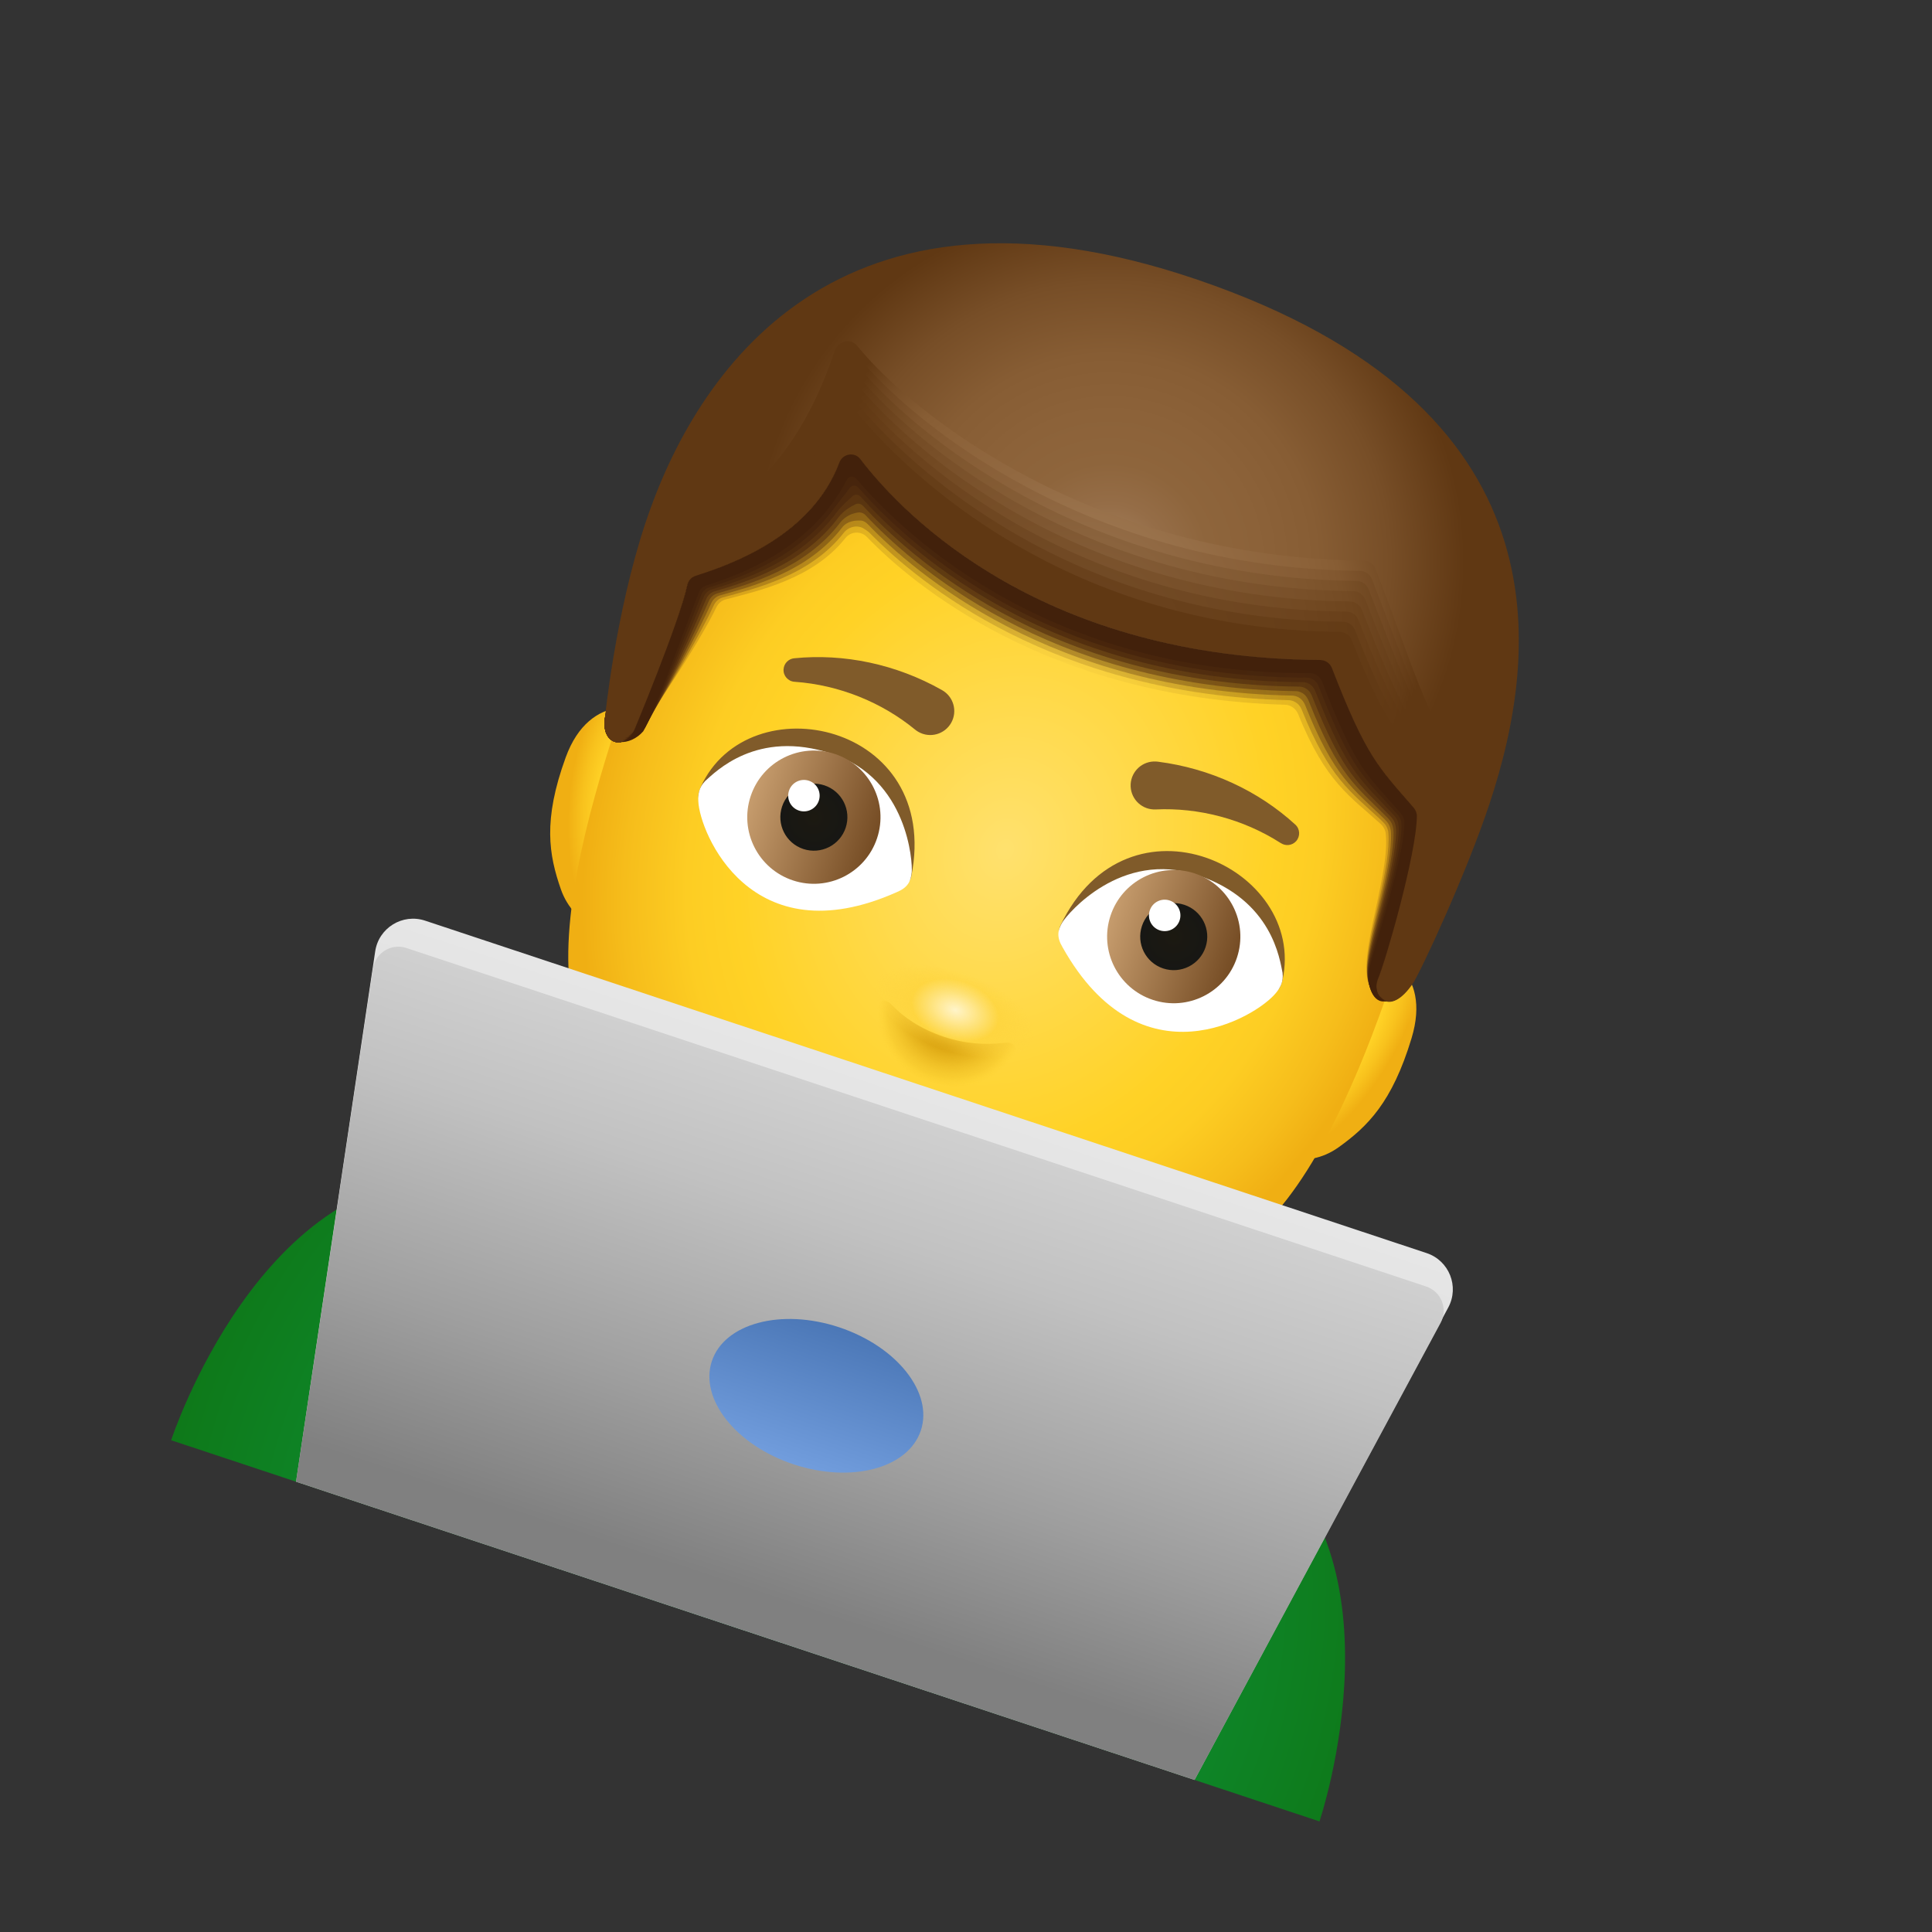 <?xml version="1.0" encoding="UTF-8"?> <svg xmlns="http://www.w3.org/2000/svg" width="501" height="501" viewBox="0 0 501 501" fill="none"><rect x="0" y="0" width="501" height="501" fill="#333333" stroke="none"/> <g clip-path="url(#clip0_2501_736)"> <path d="M342.16 472.321C342.16 472.321 366.34 400.893 322.405 372.25C299.968 357.625 229.827 313.237 229.694 313.193C229.561 313.149 146.791 306.78 120.071 305.088C67.721 301.77 44.38 373.477 44.38 373.477L342.16 472.321Z" fill="url(#paint0_radial_2501_736)"></path> <path d="M173.079 186.531C167.763 182.652 152.996 179.099 146.694 196.408C140.738 212.778 142.344 221.672 145.434 230.58C148.903 240.57 159.919 244.157 161.109 237.531C162.307 230.908 173.079 186.531 173.079 186.531Z" fill="url(#paint1_radial_2501_736)"></path> <path d="M351.929 245.899C358.188 245.863 371.373 251.588 366.042 269.219C361.003 285.894 354.617 292.135 347.104 297.523C338.678 303.565 328.3 300.05 331.261 294.013C334.214 287.972 351.929 245.899 351.929 245.899Z" fill="url(#paint2_radial_2501_736)"></path> <path d="M362.241 250.323C354.723 272.97 343.407 302.003 328.382 317.129C299.12 346.6 245.109 353.109 219.398 344.575C192.676 335.705 153.788 298.359 147.958 257.24C144.968 236.134 153.753 206.26 161.27 183.613C162.922 178.637 164.613 173.988 166.36 169.617C176.404 144.494 188.123 128.766 202.624 115.432C231.411 88.962 267.004 84.499 301.883 96.077C336.567 107.59 362.364 132.169 369.743 170.322C374.18 193.205 373.389 216.736 362.241 250.323Z" fill="url(#paint3_radial_2501_736)"></path> <path d="M164.239 189.923C164.239 189.923 177.118 159.538 178.568 149.901C187.369 147.107 214.576 138.973 219.448 113.76C226.015 124.301 262.002 171.437 344.781 171.197C354.631 196.903 357.518 198.74 367.627 210.456C367.885 220.216 359.579 249.195 357.609 253.822C355.638 258.449 360.363 263.975 366.409 254.986C368.314 252.156 380.113 226.937 386.215 208.553C399.221 169.371 406.979 105.454 310.573 72.548C216.987 40.605 180.344 96.535 167.338 135.717C159.535 159.226 156.854 186.306 156.854 186.306C155.966 192.597 161.256 194.64 164.239 189.923Z" fill="url(#paint4_radial_2501_736)"></path> <path d="M380.401 200.818C380.423 199.964 380.075 199.153 379.513 198.514C370.314 187.987 365.657 170.486 356.694 147.536C356.196 146.258 354.939 145.379 353.571 145.36C283.19 144.731 236.405 107.139 222.299 89.694C220.519 87.484 217.308 88.428 216.4 91.137C205.355 124.097 186.708 134.437 174.691 136.381C173.266 136.613 172.288 137.645 171.778 138.999C167.789 149.497 159.343 171.088 157.577 182.359C157.112 184.807 156.856 186.287 156.856 186.287C155.968 192.578 161.242 194.616 164.226 189.9C164.226 189.9 175.696 162.84 178.204 151.693C178.464 150.544 179.332 149.632 180.444 149.27C189.696 146.295 210.181 138.992 217.492 120.322C218.468 117.827 221.684 117.181 223.316 119.288C235.634 135.226 271.546 170.584 342.284 171.106C343.655 171.117 344.928 172.001 345.423 173.287C354.298 196.19 357.403 198.839 366.503 209.324C367.057 209.961 367.418 210.785 367.388 211.636C366.992 222.423 359.266 249.29 357.376 253.726C355.405 258.352 360.122 263.876 366.168 254.887C366.411 254.524 366.841 253.779 367.406 252.731C371.048 246.293 380.086 211.649 380.401 200.818Z" fill="url(#paint5_radial_2501_736)"></path> <path d="M216.245 93.454C206.976 121.931 190.48 133.228 178.61 136.518C177.163 136.916 175.809 137.354 174.637 137.713C173.387 138.099 172.498 139.126 172.014 140.479C168.853 149.269 162.823 165.024 160.06 174.946C159.128 177.804 158.228 180.176 157.635 181.989C157.606 182.153 157.575 182.326 157.549 182.482C157.098 184.864 156.844 186.311 156.844 186.311C155.956 192.602 161.231 194.64 164.214 189.923C164.214 189.923 175.684 162.864 178.193 151.717C178.452 150.568 179.321 149.655 180.432 149.294C189.685 146.318 210.169 139.016 217.48 120.346C218.456 117.851 221.672 117.204 223.304 119.312C235.622 135.25 271.534 170.608 342.273 171.13C343.644 171.141 344.916 172.024 345.411 173.311C354.286 196.214 357.392 198.863 366.491 209.348C367.045 209.984 367.407 210.809 367.377 211.66C366.98 222.447 359.254 249.313 357.364 253.749C355.393 258.376 360.111 263.9 366.157 254.911C366.399 254.547 366.829 253.803 367.394 252.755C367.654 251.815 368.491 248.821 369.714 245.164C373.582 233.59 379.218 210.162 379.476 201.418C379.499 200.59 379.166 199.81 378.635 199.181C378.523 199.048 378.41 198.915 378.29 198.779C369.284 188.221 364.651 172.903 355.779 150.201C355.282 148.922 354.025 148.044 352.656 148.025C282.276 147.395 236.222 109.463 222.116 92.018C220.356 89.798 217.122 90.734 216.245 93.454Z" fill="url(#paint6_radial_2501_736)"></path> <path d="M216.093 95.751C207.386 123.345 190.271 134.516 178.377 137.588C176.931 137.961 175.629 138.503 174.58 139.016C173.518 139.542 172.71 140.588 172.246 141.93C169.073 151.23 162.944 167.543 160.636 175.807C159.587 178.626 158.412 180.698 157.62 182.036C157.587 182.216 157.561 182.399 157.53 182.571C157.091 184.888 156.842 186.293 156.842 186.293C155.955 192.584 161.229 194.622 164.213 189.905C164.213 189.905 175.683 162.845 178.191 151.698C178.451 150.549 179.319 149.637 180.431 149.275C189.683 146.3 210.168 138.997 217.479 120.327C218.455 117.832 221.671 117.186 223.303 119.294C235.621 135.232 271.533 170.589 342.271 171.111C343.642 171.122 344.915 172.006 345.41 173.293C354.285 196.196 357.39 198.845 366.49 209.33C367.044 209.966 367.405 210.791 367.375 211.642C366.979 222.428 359.252 249.295 357.362 253.731C355.392 258.358 360.109 263.882 366.155 254.892C366.398 254.529 366.827 253.784 367.393 252.737C367.108 252.311 367.686 249.18 368.937 245.541C372.512 235.166 378.314 211.08 378.585 201.983C378.607 201.181 378.293 200.424 377.794 199.806C377.684 199.665 377.571 199.532 377.451 199.396C368.409 188.844 363.797 175.559 354.904 152.815C354.406 151.537 353.149 150.658 351.781 150.639C281.4 150.01 236.066 111.742 221.96 94.297C220.208 92.106 216.943 93.032 216.093 95.751Z" fill="url(#paint7_radial_2501_736)"></path> <path d="M215.944 98.06C207.87 124.794 190.071 135.824 178.158 138.664C176.72 139.013 175.455 139.654 174.534 140.332C173.655 140.988 172.927 142.052 172.491 143.395C169.32 153.208 163.07 170.073 161.229 176.691C160.066 179.463 158.616 181.235 157.622 182.106C157.584 182.302 157.555 182.493 157.519 182.681C157.091 184.94 156.857 186.298 156.857 186.298C155.97 192.589 161.244 194.627 164.228 189.91C164.228 189.91 175.698 162.851 178.206 151.704C178.466 150.554 179.334 149.642 180.446 149.28C189.698 146.305 210.183 139.002 217.494 120.332C218.47 117.837 221.686 117.191 223.318 119.299C235.636 135.237 271.548 170.594 342.286 171.116C343.657 171.128 344.93 172.011 345.425 173.298C354.3 196.201 357.405 198.85 366.505 209.335C367.059 209.971 367.42 210.796 367.39 211.647C366.994 222.433 359.267 249.3 357.377 253.736C355.407 258.363 360.124 263.887 366.17 254.897C366.413 254.534 366.842 253.789 367.408 252.742C366.572 252.821 366.892 249.552 368.177 245.942C371.44 236.768 377.419 212.018 377.7 202.576C377.722 201.801 377.426 201.067 376.958 200.46C376.849 200.319 376.739 200.178 376.618 200.042C367.547 189.497 362.948 178.244 354.042 155.461C353.545 154.183 352.288 153.304 350.919 153.285C280.538 152.656 235.935 114.048 221.83 96.603C220.051 94.412 216.763 95.33 215.944 98.06Z" fill="url(#paint8_radial_2501_736)"></path> <path d="M215.791 100.366C208.283 126.209 189.871 137.122 177.926 139.743C176.49 140.058 175.264 140.791 174.482 141.653C173.783 142.422 173.145 143.532 172.729 144.865C169.561 155.193 163.186 172.616 161.809 177.579C160.52 180.309 158.803 181.784 157.611 182.179C157.574 182.394 157.533 182.597 157.502 182.796C157.087 184.99 156.856 186.314 156.856 186.314C155.968 192.605 161.243 194.643 164.226 189.926C164.226 189.926 175.696 162.866 178.205 151.719C178.464 150.57 179.333 149.658 180.445 149.296C189.697 146.321 210.182 139.018 217.492 120.348C218.468 117.853 221.684 117.207 223.316 119.315C235.634 135.253 271.546 170.61 342.285 171.132C343.656 171.144 344.928 172.027 345.423 173.314C354.298 196.217 357.404 198.866 366.503 209.351C367.058 209.987 367.419 210.812 367.389 211.663C366.992 222.449 359.266 249.316 357.376 253.752C355.405 258.379 360.123 263.903 366.169 254.913C366.411 254.55 366.841 253.805 367.406 252.758C366.018 253.35 366.082 249.934 367.409 246.355C370.354 238.372 376.516 212.97 376.806 203.183C376.826 202.442 376.551 201.724 376.104 201.132C375.994 200.991 375.884 200.85 375.764 200.715C366.657 190.175 362.078 180.956 353.159 158.134C352.661 156.855 351.404 155.977 350.036 155.958C279.655 155.328 235.772 116.385 221.669 98.933C219.907 96.721 216.587 97.628 215.791 100.366Z" fill="url(#paint9_radial_2501_736)"></path> <path d="M215.634 102.671C208.689 127.631 189.655 138.425 177.689 140.822C176.253 141.111 175.061 141.924 174.42 142.964C173.883 143.848 173.347 144.992 172.965 146.327C169.817 157.174 163.312 175.146 162.386 178.458C160.98 181.149 158.999 182.319 157.595 182.253C157.556 182.475 157.517 182.697 157.475 182.9C157.073 185.029 156.848 186.311 156.848 186.311C155.96 192.602 161.234 194.64 164.218 189.923C164.218 189.923 175.688 162.864 178.196 151.717C178.456 150.568 179.324 149.655 180.436 149.294C189.688 146.319 210.173 139.016 217.484 120.346C218.46 117.851 221.676 117.205 223.308 119.312C235.626 135.25 271.538 170.608 342.276 171.13C343.647 171.141 344.92 172.024 345.415 173.311C354.29 196.214 357.395 198.863 366.495 209.348C367.049 209.984 367.41 210.809 367.38 211.66C366.984 222.447 359.258 249.314 357.368 253.749C355.397 258.376 360.114 263.9 366.16 254.911C366.403 254.548 366.833 253.803 367.398 252.755C365.459 253.852 365.264 250.298 366.625 246.748C369.23 239.948 375.597 213.901 375.898 203.769C375.918 203.054 375.661 202.36 375.245 201.778C375.138 201.629 375.028 201.489 374.908 201.353C365.772 190.821 361.206 183.633 352.266 160.77C351.769 159.491 350.512 158.612 349.143 158.593C278.762 157.964 235.602 118.678 221.497 101.233C219.752 99.019 216.406 99.926 215.634 102.671Z" fill="url(#paint10_radial_2501_736)"></path> <path d="M215.484 104.98C209.054 129.041 189.456 139.726 177.462 141.895C176.036 142.153 174.844 143.045 174.365 144.278C173.985 145.265 173.564 146.456 173.203 147.781C170.081 159.15 163.428 177.673 162.965 179.329C161.433 181.979 159.186 182.851 157.582 182.31C157.538 182.548 157.497 182.778 157.458 183C157.066 185.071 156.849 186.303 156.849 186.303C155.961 192.594 161.235 194.632 164.219 189.916C164.219 189.916 175.689 162.856 178.197 151.709C178.457 150.56 179.325 149.648 180.437 149.286C189.689 146.311 210.174 139.008 217.485 120.338C218.461 117.843 221.677 117.197 223.309 119.304C235.627 135.242 271.539 170.6 342.277 171.122C343.648 171.133 344.921 172.017 345.416 173.303C354.291 196.206 357.396 198.855 366.496 209.34C367.05 209.977 367.411 210.801 367.381 211.652C366.985 222.439 359.259 249.306 357.369 253.742C355.398 258.368 360.115 263.893 366.161 254.903C366.404 254.54 366.834 253.795 367.399 252.747C364.907 254.356 364.441 250.652 365.851 247.136C368.105 241.524 374.696 214.829 375.001 204.342C375.021 203.653 374.783 202.982 374.396 202.419C374.296 202.273 374.181 202.122 374.061 201.986C364.891 191.452 360.344 186.306 351.39 163.403C350.893 162.124 349.636 161.246 348.268 161.226C277.887 160.597 235.455 120.978 221.352 103.526C219.594 101.324 216.209 102.219 215.484 104.98Z" fill="url(#paint11_radial_2501_736)"></path> <path d="M365.106 247.533C366.996 243.097 373.815 215.764 374.138 204.936C374.161 204.082 373.812 203.271 373.25 202.632C364.051 192.105 359.517 188.991 350.554 166.041C350.056 164.762 348.799 163.884 347.431 163.864C277.05 163.235 235.341 123.274 221.235 105.829C219.454 103.62 216.037 104.504 215.336 107.272C209.477 130.453 189.258 141.019 177.241 142.963C175.816 143.195 174.624 144.165 174.328 145.581C171.964 156.662 163.562 180.19 163.562 180.19C161.915 182.793 159.391 183.373 157.588 182.357C157.124 184.804 156.867 186.285 156.867 186.285C155.98 192.576 161.254 194.614 164.238 189.897C164.238 189.897 175.708 162.838 178.216 151.691C178.476 150.542 179.344 149.629 180.456 149.268C189.708 146.292 210.193 138.99 217.504 120.319C218.48 117.825 221.696 117.178 223.328 119.286C235.645 135.224 271.558 170.582 342.296 171.103C343.667 171.115 344.94 171.998 345.435 173.285C354.31 196.188 357.415 198.837 366.514 209.322C367.069 209.958 367.43 210.783 367.4 211.634C367.003 222.421 359.277 249.287 357.387 253.723C355.417 258.35 360.134 263.874 366.18 254.885C366.422 254.521 366.852 253.777 367.418 252.729C364.384 254.871 363.619 251.016 365.106 247.533Z" fill="#603813"></path> <path d="M364.438 208.021C355.401 197.583 353.365 195.803 344.623 173.179C344.06 171.73 342.611 171.693 341.065 171.684C271.653 171.124 237.457 138.459 225.077 122.918C223.302 120.693 219.712 121.102 218.624 123.751C211.411 141.34 192.346 146.226 183.13 148.857C181.747 149.25 180.779 150.382 180.452 151.787C178.151 161.602 166.292 188.524 165.203 188.684C167.005 188.839 181.666 166.083 185.715 157.579C186.21 156.534 187.037 155.747 188.143 155.454C196.603 153.19 210.754 150.214 219.223 139.532C220.631 137.754 223.258 137.626 224.821 139.258C236.633 151.557 271.757 181.007 333.199 182.749C334.708 182.789 336.065 183.762 336.625 185.166C343.784 202.966 350.253 206.567 358.064 213.701C358.751 214.329 359.238 215.221 359.341 216.143C360.701 228.034 349.924 252.505 356.471 257.419C354.957 251.261 366.516 222.309 365.415 210.268C365.354 209.43 364.966 208.632 364.438 208.021Z" fill="url(#paint12_radial_2501_736)"></path> <path d="M218.482 123.208C211.29 140.944 192.08 146.19 182.825 148.886C182.603 148.951 182.394 149.03 182.198 149.121C181.147 149.616 180.406 150.588 180.136 151.769C178.264 159.873 169.821 179.882 166.652 186.207C165.699 188.057 164.945 189.147 164.588 189.202C165.282 189.258 166.85 187.708 168.729 185.217C173.574 178.535 182.088 163.5 185.088 157.006C185.565 155.989 186.36 155.218 187.441 154.924C195.837 152.613 210.131 149.285 218.783 138.185C220.175 136.402 222.54 136.091 224.085 137.126C224.534 137.423 225.14 137.798 225.692 138.364C238.293 151.221 273.453 180.169 334.14 181.565C335.349 181.593 336.473 182.244 337.13 183.227C337.305 183.486 337.454 183.77 337.574 184.062C344.694 201.85 350.408 205.444 358.031 212.567C358.337 212.851 358.638 213.151 358.925 213.464C359.132 213.681 359.31 213.931 359.459 214.19C359.773 214.737 359.985 215.356 360.03 216.006C360.72 224.674 355.379 240.187 354.542 249.157C354.173 253.124 354.75 256.604 356.921 257.716C356.334 256.547 356.425 254.176 357.085 251.272C359.354 241.185 366.453 220.009 365.721 210.448C365.659 209.636 365.28 208.84 364.744 208.227C355.694 197.776 353.506 195.875 344.746 173.202C344.199 171.785 342.781 171.627 341.261 171.619C271.601 171.072 237.162 137.961 224.81 122.386C223.058 120.169 219.542 120.593 218.482 123.208Z" fill="url(#paint13_radial_2501_736)"></path> <path d="M218.337 122.674C211.169 140.547 191.817 146.164 182.513 148.931C182.299 148.999 182.092 149.07 181.889 149.159C180.827 149.633 180.081 150.594 179.814 151.767C177.892 160.177 168.88 181.562 166.244 186.829C165.283 188.624 164.449 189.67 163.955 189.741C164.851 189.821 166.554 188.359 168.397 185.952C172.953 179.539 181.369 163.228 184.433 156.432C184.884 155.442 185.666 154.684 186.71 154.396C195.034 152.043 209.479 148.364 218.323 136.841C219.697 135.061 221.796 134.923 223.329 134.997C223.799 135.022 224.486 135.363 225.061 135.963C237.182 148.617 272.738 179.254 335.065 180.376C336.3 180.404 337.431 181.084 338.07 182.122C338.234 182.386 338.376 182.667 338.494 182.968C345.849 201.46 351.041 204.662 358.904 212.292C359.213 212.595 359.5 212.908 359.772 213.242C359.963 213.479 360.12 213.74 360.246 214.017C360.505 214.572 360.676 215.212 360.708 215.875C361.126 224.835 355.499 241.263 354.622 249.567C354.209 253.458 354.945 257.243 357.351 258.016C356.498 256.967 356.427 254.534 357.131 251.679C359.397 242.548 366.599 220.249 366.004 210.638C365.954 209.821 365.582 209.028 365.046 208.415C355.98 197.959 353.643 195.93 344.857 173.205C344.318 171.816 342.936 171.549 341.453 171.535C271.555 170.997 236.86 137.452 224.542 121.828C222.819 119.655 219.375 120.095 218.337 122.674Z" fill="url(#paint14_radial_2501_736)"></path> <path d="M218.201 122.141C211.054 140.161 191.557 146.139 182.205 148.968C181.991 149.036 181.785 149.107 181.584 149.188C180.512 149.641 179.761 150.592 179.496 151.757C177.536 160.467 167.953 183.229 165.841 187.443C164.877 189.194 163.967 190.18 163.335 190.274C164.435 190.37 166.274 188.996 168.083 186.691C172.339 180.553 180.68 162.973 183.802 155.874C184.229 154.903 184.993 154.173 186.003 153.882C194.261 151.49 208.844 147.449 217.876 135.518C219.231 133.741 221.244 133.051 222.585 132.888C223.066 132.83 223.852 132.952 224.44 133.59C236.091 146.036 272.041 178.37 335.996 179.224C337.252 179.241 338.412 179.965 339.011 181.043C339.163 181.319 339.305 181.601 339.422 181.901C347.024 201.093 351.691 203.886 359.782 212.035C360.088 212.346 360.376 212.685 360.614 213.042C360.781 213.298 360.925 213.572 361.022 213.856C361.224 214.428 361.355 215.08 361.372 215.765C361.516 225.026 355.601 242.349 354.699 249.993C354.244 253.8 355.143 257.909 357.778 258.331C356.667 257.406 356.41 254.902 357.177 252.094C359.412 243.919 366.733 220.502 366.279 210.834C366.239 210.012 365.867 209.218 365.331 208.605C356.253 198.136 353.764 195.988 344.952 173.21C344.428 171.853 343.07 171.463 341.621 171.452C271.478 170.918 236.533 136.943 224.247 121.277C222.573 119.138 219.211 119.597 218.201 122.141Z" fill="url(#paint15_radial_2501_736)"></path> <path d="M218.059 121.598C210.936 139.756 191.298 146.105 181.897 149.005C181.683 149.073 181.477 149.143 181.278 149.217C180.198 149.641 179.434 150.58 179.177 151.747C177.168 160.763 167.025 184.896 165.437 188.057C164.473 189.756 163.476 190.687 162.709 190.797C164.012 190.908 165.984 189.631 167.762 187.42C171.729 181.551 179.987 162.699 183.156 155.303C183.564 154.36 184.297 153.647 185.281 153.356C193.477 150.917 208.203 146.522 217.417 134.174C218.746 132.396 220.617 131.399 221.828 130.766C222.334 130.499 223.196 130.524 223.815 131.199C235.009 143.423 271.337 177.475 336.924 178.053C338.198 178.067 339.382 178.825 339.958 179.947C340.099 180.229 340.238 180.519 340.348 180.816C348.188 200.705 352.337 203.091 360.653 211.768C360.965 212.089 361.237 212.449 361.449 212.832C361.603 213.101 361.721 213.401 361.797 213.696C361.949 214.286 362.041 214.952 362.034 215.654C361.908 225.208 355.693 243.433 354.765 250.424C354.265 254.155 355.323 258.569 358.193 258.652C356.813 257.855 356.379 255.283 357.219 252.517C359.408 245.292 366.874 220.758 366.559 211.04C366.534 210.223 366.165 209.421 365.629 208.809C356.537 198.326 353.897 196.058 345.059 173.228C344.543 171.9 343.224 171.392 341.801 171.381C271.425 170.84 236.232 136.435 223.977 120.726C222.327 118.621 219.046 119.098 218.059 121.598Z" fill="url(#paint16_radial_2501_736)"></path> <path d="M217.915 121.063C210.813 139.367 191.027 146.084 181.579 149.047C181.365 149.115 181.159 149.186 180.961 149.259C179.87 149.662 179.101 150.59 178.846 151.75C176.798 161.066 166.086 186.576 165.028 188.687C164.054 190.339 162.982 191.209 162.084 191.346C163.59 191.472 165.699 190.284 167.437 188.165C171.115 182.564 179.298 162.444 182.513 154.751C182.898 153.826 183.616 153.133 184.571 152.85C192.701 150.372 207.57 145.625 216.969 132.85C218.281 131.076 219.955 129.753 221.084 128.657C221.595 128.166 222.554 128.11 223.197 128.819C233.943 140.816 270.642 176.583 337.858 176.892C339.161 176.899 340.357 177.696 340.902 178.86C341.041 179.149 341.161 179.442 341.282 179.734C349.36 200.32 353.005 202.286 361.544 211.498C361.853 211.826 362.117 212.21 362.313 212.614C362.452 212.904 362.549 213.215 362.601 213.528C362.704 214.136 362.752 214.804 362.721 215.525C362.324 225.372 355.8 244.503 354.855 250.836C354.311 254.492 355.536 259.214 358.64 258.957C356.994 258.28 356.372 255.646 357.283 252.93C359.395 246.645 367.026 221.008 366.849 211.24C366.835 210.418 366.474 209.619 365.938 209.007C356.833 198.511 354.042 196.123 345.18 173.233C344.679 171.936 343.389 171.316 341.994 171.297C271.36 170.775 235.919 135.939 223.695 120.189C222.092 118.099 218.881 118.6 217.915 121.063Z" fill="url(#paint17_radial_2501_736)"></path> <path d="M217.779 120.531C210.697 138.981 190.774 146.061 181.279 149.086C181.065 149.154 180.869 149.22 180.663 149.291C179.561 149.673 178.787 150.591 178.535 151.743C176.44 161.356 165.158 188.243 164.632 189.304C163.655 190.911 162.507 191.722 161.465 191.872C163.176 192.013 165.417 190.922 167.125 188.896C170.505 183.563 178.642 162.192 181.883 154.185C182.25 153.289 182.944 152.614 183.865 152.329C191.933 149.804 206.945 144.704 216.526 131.512C217.822 129.732 219.258 128.103 220.345 126.533C220.843 125.819 221.926 125.674 222.58 126.431C232.89 138.196 269.948 175.683 338.788 175.714C340.109 175.717 341.332 176.541 341.851 177.757C341.979 178.052 342.097 178.352 342.217 178.644C350.542 199.929 353.693 201.471 362.426 211.225C362.737 211.572 362.988 211.969 363.159 212.399C363.282 212.71 363.358 213.031 363.387 213.362C363.443 213.981 363.449 214.67 363.395 215.409C362.726 225.549 355.884 245.584 354.933 251.254C354.332 254.821 355.727 259.869 359.069 259.264C357.164 258.711 356.333 255.999 357.33 253.337C359.342 247.984 367.172 221.248 367.126 211.428C367.122 210.6 366.769 209.805 366.233 209.192C357.115 198.683 354.172 196.175 345.284 173.233C344.791 171.965 343.532 171.225 342.179 171.211C271.3 170.694 235.612 135.42 223.417 119.636C221.846 117.583 218.708 118.099 217.779 120.531Z" fill="url(#paint18_radial_2501_736)"></path> <path d="M357.388 253.749C359.278 249.313 367.326 221.501 367.421 211.623C367.425 210.798 367.082 209.997 366.538 209.382C357.407 198.86 354.313 196.232 345.406 173.24C344.922 172.001 343.701 171.143 342.372 171.137C271.247 170.626 235.311 134.921 223.148 119.095C221.591 117.074 218.535 117.608 217.626 120.003C210.415 139.002 189.617 146.357 180.347 149.335C179.237 149.689 178.447 150.601 178.206 151.748C176.062 161.667 164.22 189.926 164.22 189.926C163.235 191.478 162.008 192.236 160.836 192.413C162.756 192.58 165.128 191.567 166.802 189.643C169.889 184.587 177.955 161.939 181.234 153.632C181.578 152.754 182.246 152.106 183.141 151.82C192.184 148.923 210.383 142.323 219.593 124.431C220.075 123.504 221.275 123.267 221.961 124.06C231.839 135.578 269.242 174.806 339.721 174.563C341.063 174.556 342.315 175.424 342.794 176.68C351.633 199.536 354.219 200.551 363.305 210.97C363.834 211.581 364.171 212.398 364.18 213.21C364.205 222.622 356.047 246.309 355.027 251.687C354.366 255.173 355.945 260.534 359.515 259.579C357.327 259.149 356.271 256.354 357.388 253.749Z" fill="#42210B"></path> <path d="M181.707 204.089C180.572 206.906 181.264 206.865 181.893 208.666C181.893 208.666 188.651 230.084 230.254 230.765C233.303 230.699 235.876 229.5 236.333 227.18C244.204 187.321 194.013 176.898 181.707 204.089Z" fill="#805B2A"></path> <path d="M182.837 202.55C181.226 204.26 180.988 205.973 181.089 207.816C181.421 215.808 194.597 248.239 232.509 231.365C235.302 230.213 236.195 228.674 236.43 226.159C236.667 223.637 235.475 202.014 215.72 195.456C196.152 188.961 185.38 200.341 182.837 202.55Z" fill="white"></path> <path d="M205.609 228.3C214.663 231.306 224.439 226.402 227.444 217.348C230.45 208.294 225.546 198.518 216.492 195.513C207.439 192.508 197.663 197.411 194.657 206.465C191.652 215.519 196.555 225.295 205.609 228.3Z" fill="url(#paint19_linear_2501_736)"></path> <path d="M208.312 220.158C212.869 221.671 217.79 219.203 219.303 214.645C220.815 210.088 218.347 205.168 213.79 203.655C209.233 202.142 204.312 204.61 202.799 209.167C201.287 213.725 203.755 218.645 208.312 220.158Z" fill="url(#paint20_radial_2501_736)"></path> <path d="M207.184 210.198C209.322 210.908 211.631 209.75 212.34 207.612C213.05 205.474 211.892 203.166 209.754 202.456C207.616 201.746 205.308 202.904 204.598 205.042C203.888 207.18 205.046 209.489 207.184 210.198Z" fill="white"></path> <path d="M332.57 254.167C331.795 257.103 331.265 256.657 329.684 257.724C329.684 257.724 311.46 270.849 277.708 246.518C275.303 244.641 273.958 242.141 274.979 240.009C292.505 203.355 338.967 225.015 332.57 254.167Z" fill="#805B2A"></path> <path d="M332.587 252.258C332.856 254.592 332.022 256.107 330.839 257.524C325.794 263.732 295.84 281.845 275.543 245.651C273.994 243.057 274.198 241.29 275.514 239.134C276.833 236.97 290.718 220.352 310.473 226.909C330.033 233.402 331.87 248.966 332.587 252.258Z" fill="white"></path> <path d="M298.928 259.278C307.982 262.283 317.758 257.379 320.763 248.326C323.768 239.272 318.865 229.496 309.811 226.49C300.757 223.485 290.981 228.388 287.976 237.442C284.97 246.496 289.874 256.272 298.928 259.278Z" fill="url(#paint21_linear_2501_736)"></path> <path d="M301.631 251.135C306.188 252.648 311.108 250.18 312.621 245.623C314.134 241.066 311.666 236.145 307.109 234.632C302.551 233.119 297.631 235.588 296.118 240.145C294.605 244.702 297.073 249.623 301.631 251.135Z" fill="url(#paint22_radial_2501_736)"></path> <path d="M300.737 241.251C302.875 241.961 305.184 240.803 305.893 238.665C306.603 236.527 305.445 234.218 303.307 233.509C301.169 232.799 298.861 233.957 298.151 236.095C297.441 238.233 298.599 240.541 300.737 241.251Z" fill="white"></path> <path d="M332.128 218.629C322.331 212.341 310.732 209.387 299.704 209.902C296.276 210.06 293.361 207.414 293.197 203.975C293.039 200.547 295.686 197.632 299.124 197.469C299.477 197.455 299.829 197.468 300.174 197.504L300.315 197.525C313.785 199.247 326.309 205.048 335.895 213.833C337.144 214.97 337.225 216.902 336.088 218.151C335.066 219.265 333.414 219.447 332.188 218.657L332.128 218.629Z" fill="#805B2A"></path> <path d="M205.931 170.703C218.865 169.402 232.375 172.234 244.201 178.909L244.295 178.966C247.284 180.654 248.346 184.452 246.658 187.441C244.97 190.43 241.172 191.492 238.183 189.804C237.875 189.632 237.556 189.413 237.289 189.194C228.758 182.187 217.703 177.621 206.083 176.8L206.023 176.797C204.338 176.682 203.067 175.216 203.191 173.534C203.301 172.023 204.482 170.849 205.931 170.703Z" fill="#805B2A"></path> <path d="M229.294 314.39C206.961 306.976 210.469 293.891 210.469 293.891C210.469 293.891 202.496 319.745 225.034 327.226C247.571 334.707 256.641 309.217 256.641 309.217C256.641 309.217 251.628 321.803 229.294 314.39Z" fill="url(#paint23_radial_2501_736)"></path> <path d="M259.078 305.746C259.078 305.746 252.813 325.642 228.262 317.493C203.711 309.343 210.587 289.65 210.587 289.65C210.587 289.65 213.97 297.463 232.832 303.724C251.694 309.985 259.078 305.746 259.078 305.746Z" fill="url(#paint24_radial_2501_736)"></path> <path d="M212.264 290.207C210.94 289.767 209.706 290.915 209.979 292.267C212.026 302.273 222.272 308.492 230.359 311.177C239.143 314.093 250.369 315 258 308.207C259.025 307.295 258.726 305.629 257.401 305.19C242.148 301.214 227.079 296.29 212.264 290.207Z" fill="url(#paint25_radial_2501_736)"></path> <path d="M369.949 324.949L110.237 238.742C104.391 236.801 98.205 240.603 97.296 246.695L76.769 384.228L309.767 461.568L375.557 339.06C378.479 333.636 375.795 326.89 369.949 324.949Z" fill="url(#paint26_linear_2501_736)"></path> <path d="M369.824 333.608L105.387 245.832C101.477 244.534 97.347 247.069 96.733 251.146L76.769 384.228L309.767 461.569L373.573 343.047C375.534 339.418 373.742 334.908 369.824 333.608Z" fill="url(#paint27_linear_2501_736)"></path> <path d="M205.795 379.729C220.76 384.696 235.534 380.766 238.792 370.951C242.05 361.135 232.559 349.151 217.594 344.183C202.628 339.215 187.854 343.145 184.596 352.961C181.338 362.777 190.829 374.761 205.795 379.729Z" fill="url(#paint28_linear_2501_736)"></path> <path d="M244.757 268.847C238.582 266.797 234.079 263.562 231.54 260.832C229.676 258.821 227.172 258.634 227.381 263.062C227.66 269.061 230.255 276.891 240.913 280.429C251.39 283.907 258.094 279.407 261.943 274.838C264.899 271.331 262.707 270.151 260.415 270.425C255.998 270.942 250.775 270.844 244.757 268.847Z" fill="url(#paint29_radial_2501_736)"></path> <path d="M269.026 270.005C266.916 275.89 255.465 277.152 243.454 272.844C231.446 268.527 223.425 260.271 225.535 254.385C227.645 248.5 239.096 247.238 251.107 251.546C263.115 255.863 271.133 264.127 269.026 270.005Z" fill="url(#paint30_radial_2501_736)"></path> <path d="M245.298 269.22C251.404 271.247 257.439 269.623 258.776 265.594C260.114 261.565 256.248 256.655 250.141 254.628C244.034 252.601 238 254.224 236.662 258.254C235.325 262.283 239.191 267.193 245.298 269.22Z" fill="url(#paint31_radial_2501_736)"></path> </g> <defs> <radialGradient id="paint0_radial_2501_736" cx="0" cy="0" r="1" gradientUnits="userSpaceOnUse" gradientTransform="translate(200.079 412.11) rotate(18.363) scale(182.755 182.755)"> <stop stop-color="#0BA852"></stop> <stop offset="0.999" stop-color="#0F7211"></stop> </radialGradient> <radialGradient id="paint1_radial_2501_736" cx="0" cy="0" r="1" gradientUnits="userSpaceOnUse" gradientTransform="translate(161.512 206.168) rotate(-172.917) scale(13.776 33.918)"> <stop stop-color="#FFE16E"></stop> <stop offset="0.461" stop-color="#FFD226"></stop> <stop offset="0.741" stop-color="#F8C21D"></stop> <stop offset="0.999" stop-color="#F0AF13"></stop> </radialGradient> <radialGradient id="paint2_radial_2501_736" cx="0" cy="0" r="1" gradientUnits="userSpaceOnUse" gradientTransform="translate(349.188 268.502) rotate(30.27) scale(13.06 33.842)"> <stop stop-color="#FFE16E"></stop> <stop offset="0.461" stop-color="#FFD226"></stop> <stop offset="0.741" stop-color="#F8C21D"></stop> <stop offset="0.999" stop-color="#F0AF13"></stop> </radialGradient> <radialGradient id="paint3_radial_2501_736" cx="0" cy="0" r="1" gradientUnits="userSpaceOnUse" gradientTransform="translate(260.64 220.321) rotate(18.363) scale(107.354 129.153)"> <stop stop-color="#FFE16E"></stop> <stop offset="0.629" stop-color="#FFD226"></stop> <stop offset="0.75" stop-color="#FDCD23"></stop> <stop offset="0.899" stop-color="#F6BD1B"></stop> <stop offset="0.999" stop-color="#F0AF13"></stop> </radialGradient> <radialGradient id="paint4_radial_2501_736" cx="0" cy="0" r="1" gradientUnits="userSpaceOnUse" gradientTransform="translate(287.666 145.748) rotate(18.363) scale(92.117 92.608)"> <stop stop-color="#AA8765"></stop> <stop offset="0.059" stop-color="#A17C58"></stop> <stop offset="0.165" stop-color="#956D47"></stop> <stop offset="0.28" stop-color="#8E653C"></stop> <stop offset="0.418" stop-color="#8C6239"></stop> <stop offset="0.583" stop-color="#875D34"></stop> <stop offset="0.789" stop-color="#774E27"></stop> <stop offset="0.999" stop-color="#603813"></stop> </radialGradient> <radialGradient id="paint5_radial_2501_736" cx="0" cy="0" r="1" gradientUnits="userSpaceOnUse" gradientTransform="translate(280.645 162.941) rotate(1.968) scale(95.93 96.546)"> <stop stop-color="#AA8765"></stop> <stop offset="0.145" stop-color="#A17C57"></stop> <stop offset="0.441" stop-color="#926941"></stop> <stop offset="0.629" stop-color="#8C6239"></stop> <stop offset="0.711" stop-color="#875D34"></stop> <stop offset="0.814" stop-color="#774E27"></stop> <stop offset="0.919" stop-color="#603813"></stop> </radialGradient> <radialGradient id="paint6_radial_2501_736" cx="0" cy="0" r="1" gradientUnits="userSpaceOnUse" gradientTransform="translate(280.437 164.203) rotate(1.981) scale(95.059 95.604)"> <stop stop-color="#9F7C59"></stop> <stop offset="0.081" stop-color="#9B7652"></stop> <stop offset="0.416" stop-color="#8C633C"></stop> <stop offset="0.629" stop-color="#865C34"></stop> <stop offset="0.719" stop-color="#81572F"></stop> <stop offset="0.831" stop-color="#714822"></stop> <stop offset="0.919" stop-color="#603813"></stop> </radialGradient> <radialGradient id="paint7_radial_2501_736" cx="0" cy="0" r="1" gradientUnits="userSpaceOnUse" gradientTransform="translate(280.084 165.421) rotate(1.995) scale(94.574 95.04)"> <stop stop-color="#95704E"></stop> <stop offset="0.021" stop-color="#946F4C"></stop> <stop offset="0.392" stop-color="#855D36"></stop> <stop offset="0.629" stop-color="#7F562E"></stop> <stop offset="0.731" stop-color="#7A5129"></stop> <stop offset="0.857" stop-color="#6A421C"></stop> <stop offset="0.919" stop-color="#603813"></stop> </radialGradient> <radialGradient id="paint8_radial_2501_736" cx="0" cy="0" r="1" gradientUnits="userSpaceOnUse" gradientTransform="translate(279.7 166.626) rotate(2.01) scale(94.121 94.511)"> <stop stop-color="#8A6542"></stop> <stop offset="0.346" stop-color="#7F5731"></stop> <stop offset="0.629" stop-color="#795029"></stop> <stop offset="0.745" stop-color="#744B24"></stop> <stop offset="0.888" stop-color="#643C17"></stop> <stop offset="0.919" stop-color="#603813"></stop> </radialGradient> <radialGradient id="paint9_radial_2501_736" cx="0" cy="0" r="1" gradientUnits="userSpaceOnUse" gradientTransform="translate(279.323 167.833) rotate(2.025) scale(93.676 93.99)"> <stop stop-color="#805A36"></stop> <stop offset="0.285" stop-color="#79512B"></stop> <stop offset="0.629" stop-color="#734A23"></stop> <stop offset="0.765" stop-color="#6E451E"></stop> <stop offset="0.919" stop-color="#603813"></stop> </radialGradient> <radialGradient id="paint10_radial_2501_736" cx="0" cy="0" r="1" gradientUnits="userSpaceOnUse" gradientTransform="translate(278.927 169.028) rotate(2.039) scale(93.238 93.475)"> <stop stop-color="#754F2A"></stop> <stop offset="0.151" stop-color="#724B26"></stop> <stop offset="0.629" stop-color="#6D441E"></stop> <stop offset="0.8" stop-color="#683F19"></stop> <stop offset="0.919" stop-color="#603813"></stop> </radialGradient> <radialGradient id="paint11_radial_2501_736" cx="0" cy="0" r="1" gradientUnits="userSpaceOnUse" gradientTransform="translate(278.518 170.22) rotate(2.052) scale(92.79 92.962)"> <stop stop-color="#6B431F"></stop> <stop offset="0.629" stop-color="#663E18"></stop> <stop offset="0.9" stop-color="#613914"></stop> <stop offset="0.919" stop-color="#603813"></stop> </radialGradient> <radialGradient id="paint12_radial_2501_736" cx="0" cy="0" r="1" gradientUnits="userSpaceOnUse" gradientTransform="translate(273.739 184.188) rotate(18.363) scale(78.052 78.555)"> <stop stop-color="#603813" stop-opacity="0"></stop> <stop offset="0.999" stop-color="#603813" stop-opacity="0.2"></stop> </radialGradient> <radialGradient id="paint13_radial_2501_736" cx="0" cy="0" r="1" gradientUnits="userSpaceOnUse" gradientTransform="translate(273.83 184.07) rotate(18.363) scale(78.443 78.877)"> <stop stop-color="#5C3512" stop-opacity="0.143"></stop> <stop offset="0.999" stop-color="#5C3512" stop-opacity="0.314"></stop> </radialGradient> <radialGradient id="paint14_radial_2501_736" cx="0" cy="0" r="1" gradientUnits="userSpaceOnUse" gradientTransform="translate(273.906 183.948) rotate(18.363) scale(78.835 79.199)"> <stop stop-color="#573111" stop-opacity="0.286"></stop> <stop offset="0.999" stop-color="#573111" stop-opacity="0.429"></stop> </radialGradient> <radialGradient id="paint15_radial_2501_736" cx="0" cy="0" r="1" gradientUnits="userSpaceOnUse" gradientTransform="translate(273.983 183.86) rotate(18.363) scale(79.235 79.529)"> <stop stop-color="#532E10" stop-opacity="0.429"></stop> <stop offset="0.999" stop-color="#532E10" stop-opacity="0.543"></stop> </radialGradient> <radialGradient id="paint16_radial_2501_736" cx="0" cy="0" r="1" gradientUnits="userSpaceOnUse" gradientTransform="translate(274.044 183.785) rotate(18.363) scale(79.644 79.859)"> <stop stop-color="#4F2B0E" stop-opacity="0.571"></stop> <stop offset="0.999" stop-color="#4F2B0E" stop-opacity="0.657"></stop> </radialGradient> <radialGradient id="paint17_radial_2501_736" cx="0" cy="0" r="1" gradientUnits="userSpaceOnUse" gradientTransform="translate(274.111 183.72) rotate(18.363) scale(80.054 80.198)"> <stop stop-color="#4B280D" stop-opacity="0.714"></stop> <stop offset="0.999" stop-color="#4B280D" stop-opacity="0.771"></stop> </radialGradient> <radialGradient id="paint18_radial_2501_736" cx="0" cy="0" r="1" gradientUnits="userSpaceOnUse" gradientTransform="translate(274.181 183.673) rotate(18.363) scale(80.464 80.537)"> <stop stop-color="#46240C" stop-opacity="0.857"></stop> <stop offset="0.999" stop-color="#46240C" stop-opacity="0.886"></stop> </radialGradient> <linearGradient id="paint19_linear_2501_736" x1="194.657" y1="206.465" x2="227.444" y2="217.348" gradientUnits="userSpaceOnUse"> <stop stop-color="#C69C6D"></stop> <stop offset="1" stop-color="#754C24"></stop> </linearGradient> <radialGradient id="paint20_radial_2501_736" cx="0" cy="0" r="1" gradientUnits="userSpaceOnUse" gradientTransform="translate(211.051 211.906) rotate(18.363) scale(8.694)"> <stop stop-color="#1C1911"></stop> <stop offset="0.999" stop-color="#171714"></stop> </radialGradient> <linearGradient id="paint21_linear_2501_736" x1="287.976" y1="237.442" x2="320.763" y2="248.326" gradientUnits="userSpaceOnUse"> <stop stop-color="#C69C6D"></stop> <stop offset="1" stop-color="#754C24"></stop> </linearGradient> <radialGradient id="paint22_radial_2501_736" cx="0" cy="0" r="1" gradientUnits="userSpaceOnUse" gradientTransform="translate(304.362 242.881) rotate(-161.637) scale(8.694)"> <stop stop-color="#1C1911"></stop> <stop offset="0.999" stop-color="#171714"></stop> </radialGradient> <radialGradient id="paint23_radial_2501_736" cx="0" cy="0" r="1" gradientUnits="userSpaceOnUse" gradientTransform="translate(234.577 299.166) rotate(18.363) scale(23.491 27.688)"> <stop offset="0.696" stop-color="#CC9000"></stop> <stop offset="1" stop-color="#CC9000" stop-opacity="0"></stop> </radialGradient> <radialGradient id="paint24_radial_2501_736" cx="0" cy="0" r="1" gradientUnits="userSpaceOnUse" gradientTransform="translate(234.436 298.9) rotate(18.363) scale(25.938 19.409)"> <stop offset="0.371" stop-color="#FFD226"></stop> <stop offset="0.948" stop-color="#FFE16E"></stop> <stop offset="1" stop-color="#FFE16E" stop-opacity="0"></stop> </radialGradient> <radialGradient id="paint25_radial_2501_736" cx="0" cy="0" r="1" gradientUnits="userSpaceOnUse" gradientTransform="translate(235.329 297.307) rotate(18.363) scale(21.876 22.322)"> <stop stop-color="#1C1911"></stop> <stop offset="0.999" stop-color="#171714"></stop> </radialGradient> <linearGradient id="paint26_linear_2501_736" x1="239.794" y1="282.756" x2="181.825" y2="457.396" gradientUnits="userSpaceOnUse"> <stop stop-color="#E6E6E6"></stop> <stop offset="0.232" stop-color="#DEDEDE"></stop> <stop offset="0.586" stop-color="#C9C9C9"></stop> <stop offset="0.999" stop-color="#A9A8A8"></stop> </linearGradient> <linearGradient id="paint27_linear_2501_736" x1="251.296" y1="248.486" x2="196.547" y2="413.425" gradientUnits="userSpaceOnUse"> <stop stop-color="#DEDEDE"></stop> <stop offset="0.173" stop-color="#D6D6D6"></stop> <stop offset="0.438" stop-color="#C1C1C1"></stop> <stop offset="0.759" stop-color="#9E9E9E"></stop> <stop offset="0.999" stop-color="#808080"></stop> </linearGradient> <linearGradient id="paint28_linear_2501_736" x1="196.836" y1="406.717" x2="221.282" y2="333.071" gradientUnits="userSpaceOnUse"> <stop offset="0.002" stop-color="#90BCFC"></stop> <stop offset="0.378" stop-color="#709CDC"></stop> <stop offset="0.981" stop-color="#416DAC"></stop> </linearGradient> <radialGradient id="paint29_radial_2501_736" cx="0" cy="0" r="1" gradientUnits="userSpaceOnUse" gradientTransform="translate(246.666 263.556) rotate(18.363) scale(19.332 18.619)"> <stop offset="0.245" stop-color="#CC9000"></stop> <stop offset="0.415" stop-color="#D09504" stop-opacity="0.822"></stop> <stop offset="0.627" stop-color="#DCA50F" stop-opacity="0.599"></stop> <stop offset="0.851" stop-color="#EEBD20" stop-opacity="0.363"></stop> <stop offset="1" stop-color="#FED12E" stop-opacity="0"></stop> </radialGradient> <radialGradient id="paint30_radial_2501_736" cx="0" cy="0" r="1" gradientUnits="userSpaceOnUse" gradientTransform="translate(247.473 262.265) rotate(19.754) scale(21.553 10.322)"> <stop offset="0.479" stop-color="#FED53F"></stop> <stop offset="0.926" stop-color="#FED53F" stop-opacity="0.141"></stop> <stop offset="1" stop-color="#FED53F" stop-opacity="0"></stop> </radialGradient> <radialGradient id="paint31_radial_2501_736" cx="0" cy="0" r="1" gradientUnits="userSpaceOnUse" gradientTransform="translate(247.719 261.925) rotate(18.363) scale(11.65 7.685)"> <stop offset="0.004" stop-color="#FFF4C9"></stop> <stop offset="1" stop-color="#FFF4C9" stop-opacity="0"></stop> </radialGradient> <clipPath id="clip0_2501_736"> <rect width="98.901" height="98.901" fill="white" transform="translate(124.852) scale(4.007) rotate(18.363)"></rect> </clipPath> </defs> </svg> 